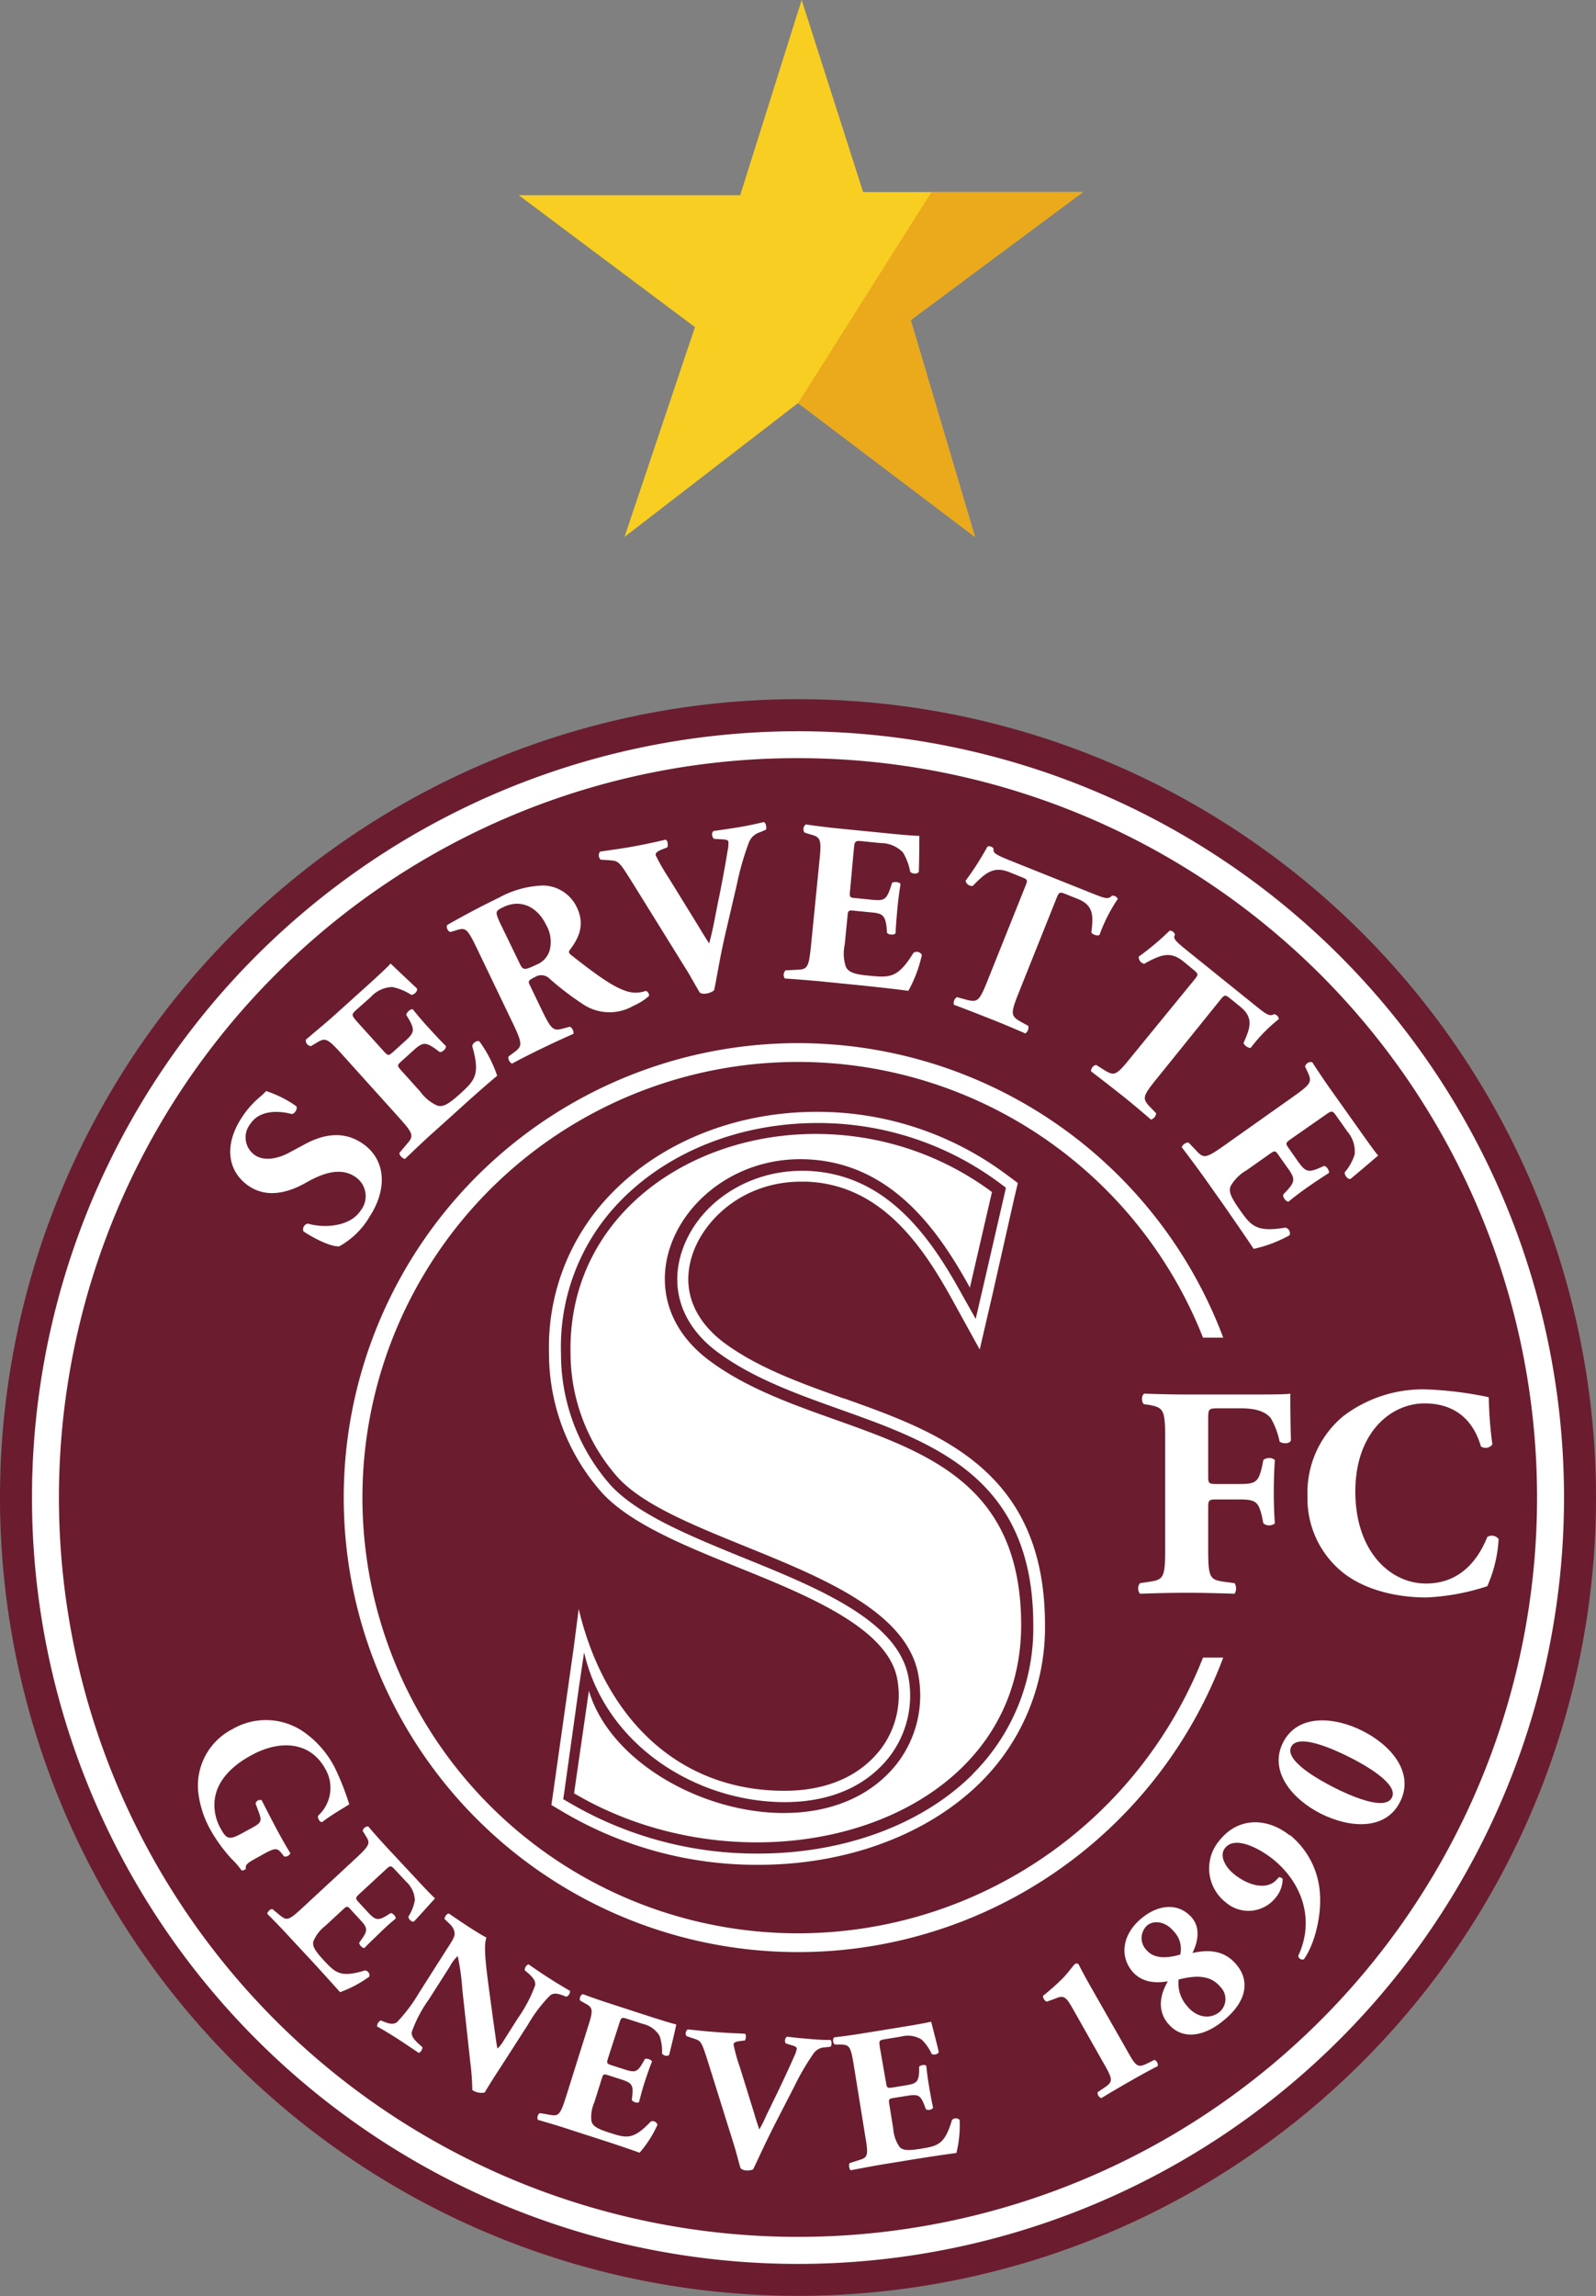 <?xml version="1.0" encoding="UTF-8"?>
<svg xmlns="http://www.w3.org/2000/svg" viewBox="0 0 222.56 320.04">
  <rect x="0" y="0" width="222.56" height="320.04" fill="#808080" stroke="none"/>
  <defs>
    <style>.cls-1{fill:#6b1d2f;}.cls-2{fill:#fff;}.cls-3{fill:#f9ce23;}.cls-4{fill:#eba91c;}</style>
  </defs>
  <g id="Layer_1" data-name="Layer 1">
    <path class="cls-1" d="M222.56,208.75A111.28,111.28,0,1,1,111.29,97.46,111.28,111.28,0,0,1,222.56,208.75"></path>
    <path class="cls-2" d="M4.46,208.75A106.82,106.82,0,1,1,111.28,315.57,106.83,106.83,0,0,1,4.46,208.75M38.4,135.87a103.06,103.06,0,1,0,72.88-30.19A102.71,102.71,0,0,0,38.4,135.87"></path>
    <path class="cls-2" d="M118,255.28l-.12,0,.12,0"></path>
    <path class="cls-2" d="M119.6,254.81a.53.53,0,0,0-.12,0,.53.53,0,0,1,.12,0"></path>
    <path class="cls-2" d="M117.64,194.93c-5.86-2.09-11.92-4.25-16.65-7.75-2.53-1.88-6.5-6-4.43-12.31,1.62-4.89,7.08-10.17,15.22-10.16h.56c10.18.31,16,8.4,20.35,16.27l3.93,7.13,1.84-7.94,3-13.27.48-2-1.65-1.22a44.07,44.07,0,0,0-26.42-8.7c-11.09,0-21.46,4.09-28.46,11.23a30.64,30.64,0,0,0-8.85,22.52,29.19,29.19,0,0,0,7.48,19.45c4,4.24,11.15,7.16,18.74,10.24,9.91,4,21.15,8.56,22.36,15.73a12.41,12.41,0,0,1-2.44,9.81c-3.71,4.67-9.27,5.66-13.29,5.66-15.23,0-25.24-10.61-28.71-25.35L80,229.68l-2.81,19.85-.3,2.07,1.79,1.06a53.06,53.06,0,0,0,27.06,7.28c12.39,0,23.71-4.23,31.09-11.59a30.39,30.39,0,0,0,8.89-21.88c0-21.57-14.92-26.88-28-31.54m18,52.31c-7.06,7.07-18,11.13-30,11.13a51.49,51.49,0,0,1-26.26-7.05l-.92-.53.15-1,2-14.32.76-5.15c3,13,15.71,20.88,28,20.88,4.36,0,10.41-1.08,14.52-6.25a14,14,0,0,0,2.74-11c-1.35-8-12.5-12.55-23.31-16.92C96,214,89,211.12,85.23,207.11a27.62,27.62,0,0,1-7-18.41,29.09,29.09,0,0,1,8.38-21.4c6.72-6.84,16.68-10.76,27.37-10.76a42.36,42.36,0,0,1,25.47,8.4l.82.61-.22,1-3.06,13.29-.93,4-2-3.55c-4.55-8.27-10.7-16.76-21.67-17.09h-.6c-7.65,0-14.51,4.61-16.7,11.23-1.74,5.3.07,10.42,5,14.06s11.07,5.83,17,7.95c13.27,4.73,27,9.61,27,30.08a28.67,28.67,0,0,1-8.45,20.77"></path>
    <path class="cls-2" d="M154.22,251.69a60.73,60.73,0,1,1,13.54-65.23h2.82a63.35,63.35,0,1,0,0,44.59h-2.82a60.87,60.87,0,0,1-13.54,20.64"></path>
    <path class="cls-2" d="M51.41,169.81a11.19,11.19,0,0,1-4.09,3.91c-.94.12-3.11-.83-5-2.07a.81.81,0,0,1,.61-1.09c2.12.64,5.82.5,7.34-1.79a3.23,3.23,0,0,0-.76-4.75c-2.19-1.47-4.86-.28-6.76.79-2.27,1.3-5.3,2.32-8,.55-3.05-2.05-3.59-5.8-.95-9.71a12.7,12.7,0,0,1,2.5-2.79,7.63,7.63,0,0,0,.81-.78,16,16,0,0,1,4.2,2.11c.23.34-.18,1.05-.62,1.1-1.68-.47-4.44-.62-5.73,1.31a3,3,0,0,0,.64,4.45c1.26.83,3.13.48,4.74-.39l2.14-1.15c2-1.08,5-2.16,8-.17,3.33,2.23,3.66,6.39.92,10.47"></path>
    <path class="cls-2" d="M53.5,146.52c.61.66.66.69,1.32.11l1.67-1.51c1.25-1.12,1.36-1.53.6-2.92l-.43-.72c0-.34.59-.9.92-.78.63.81,1.4,1.7,2.24,2.62s1.62,1.76,2.36,2.49c.09.33-.5.91-.87.83l-.66-.49c-1.32-.91-1.74-.88-3,.27L56,147.91c-.65.58-.65.63,0,1.36l2.58,2.86a5.86,5.86,0,0,0,2.45,2c.72.16,1.35-.06,3.11-1.65,2.1-1.89,2.84-2.71,1.72-6.63,0-.44.65-.89,1-.68a17.78,17.78,0,0,1,2.47,4.78c-1.32,1.09-3.66,3.16-5.63,4.95l-3.13,2.82c-1.18,1.05-2.33,2.14-4.09,3.82-.33,0-.85-.55-.77-.85l1-1.19c1-1.12,1-1.42-1-3.64l-8.11-9c-2-2.21-2.28-2.24-3.53-1.46l-.71.42a.8.8,0,0,1-.72-.89c1.17-1,2.38-2,3.53-3l5.13-4.62c1.54-1.39,2.89-2.66,3.17-3,.37.36,2.1,2,3.66,3.46.17.35-.34.9-.79.9a7.74,7.74,0,0,0-2.64-1.09,4.21,4.21,0,0,0-3,1.4l-1.95,1.73c-.79.72-.75.76,0,1.66Z"></path>
    <path class="cls-2" d="M66.63,132.46c-1.41-2.94-1.63-3.23-2.94-2.81l-.85.26c-.36,0-.72-.74-.44-1,2.12-1.2,4.37-2.42,7.15-3.77a13.7,13.7,0,0,1,6.24-1.71,5.3,5.3,0,0,1,4.67,3.09c1.25,2.61,0,4.56-1,5.89-.21.29-.12.46.18.71,3.82,3,6.08,4.61,8,5.12a4,4,0,0,0,2.37-.11c.33,0,.54.45.49.7a8.14,8.14,0,0,1-2.19,1.38,6.65,6.65,0,0,1-7.16-.33,39.92,39.92,0,0,1-4.49-3.44,1.63,1.63,0,0,0-2-.28c-1,.51-1.06.59-.77,1.17l1.73,3.6c1.31,2.68,1.58,2.81,3,2.41l.86-.23a1,1,0,0,1,.48,1c-1.57.69-2.92,1.32-4.33,2s-2.74,1.35-4.23,2.15a.93.93,0,0,1-.49-1l.72-.53c1.19-.87,1.27-1.16,0-3.86Zm5.81,1.78c.48,1,.62,1.06,2.36.23a3.1,3.1,0,0,0,1.82-1.9,4.71,4.71,0,0,0-.47-3.66c-1.28-2.63-3.65-3.59-5.92-2.48-1.22.57-1.17.67-.56,2.1Z"></path>
    <path class="cls-2" d="M101.36,129.27c-1,4.16-1.35,6.84-1.78,8.77a2.14,2.14,0,0,1-1.08.45,1.33,1.33,0,0,1-.89-.1c-.52-.8-1.35-2.39-2-3.4l-7.51-12.1c-1.89-3-1.81-2.88-3.42-3l-.92-.06a.85.85,0,0,1-.09-1.12c1.65-.25,2.72-.38,4.37-.67,1.48-.26,2.85-.55,4.79-1,.29.15.37.76.22,1.08l-.92.36c-.55.24-.75.47-.69.75a29.79,29.79,0,0,0,1.9,3.29l4.13,6.7c.65,1.1,1.1,1.78,1.41,2.28.18-.58.4-1.52.62-2.54l.63-3.23c.47-2.16,1.16-6,1.33-7.13a4.41,4.41,0,0,0,.12-1.21c0-.23-.16-.37-1-.4l-1-.06c-.3-.2-.42-.87-.06-1.1,1.52-.21,2.73-.39,4-.61,1.08-.19,2-.4,3-.63.28.08.44.85.27,1.07L106,116a2.39,2.39,0,0,0-1.57,1.44,39.08,39.08,0,0,0-1.68,5.86Z"></path>
    <path class="cls-2" d="M118.54,124.13c-.1.91-.07,1,.8,1.06l2.24.23c1.67.16,2,0,2.55-1.54l.26-.8c.24-.23,1.06-.16,1.19.16-.17,1-.33,2.19-.44,3.42s-.21,2.39-.26,3.43c-.18.28-1,.23-1.19-.08l-.06-.84c-.23-1.58-.55-1.87-2.24-2l-2.22-.22c-.88-.1-.92-.06-1,.91l-.38,3.85a5.74,5.74,0,0,0,.19,3.12c.37.62,1,1,3.32,1.18,2.81.28,3.93.3,6.07-3.18a.79.79,0,0,1,1.18.28,18.33,18.33,0,0,1-1.88,5c-1.7-.23-4.82-.58-7.47-.84l-4.19-.42c-1.55-.16-3.14-.28-5.58-.46a.91.91,0,0,1,.11-1.13l1.54-.08c1.49-.05,1.69-.25,2-3.23l1.2-12.06c.31-3,.12-3.2-1.31-3.59l-.78-.25a.81.81,0,0,1,.18-1.13c1.52.22,3.08.42,4.64.57l6.85.68c2.08.21,3.93.36,4.34.34,0,.52,0,2.87-.07,5-.16.35-.91.34-1.21,0a8,8,0,0,0-1-2.68,4.28,4.28,0,0,0-3.09-1.31l-2.57-.26c-1.08-.12-1.08,0-1.2,1.15Z"></path>
    <path class="cls-2" d="M143,123.49c.29-.73.35-.87-.37-1.16l-1.88-.76c-2.19-.87-3.31.07-5.1,1.92a.92.92,0,0,1-1-.72A41.06,41.06,0,0,0,137.7,118a.76.76,0,0,1,.47,0,.74.74,0,0,1,.38.29c-.05.57,0,.72,2.28,1.65l11.23,4.49c2,.79,2.45,1,3,.42a.83.83,0,0,1,.43.07.75.75,0,0,1,.38.39,22.31,22.31,0,0,0-2.54,5c-.25.21-1.08-.06-1.14-.36.25-2.13.4-3.73-1.86-4.63l-1.81-.73c-.74-.28-.84-.23-1.17.56L142,138.53c-1.12,2.8-1,3.08.25,3.84l1.14.63a1,1,0,0,1-.41,1.05c-1.94-.84-3.45-1.47-4.8-2s-3-1.19-5.17-2a1,1,0,0,1,.43-1.06l1.43.39c1.43.33,1.69.19,2.81-2.61Z"></path>
    <path class="cls-2" d="M166.58,136.53c.48-.61.58-.74,0-1.23L165,134c-1.84-1.48-3.18-.9-5.44.34a.94.94,0,0,1-.76-1,37.44,37.44,0,0,0,4.31-3.62.72.72,0,0,1,.46.16.82.82,0,0,1,.28.38c-.23.53-.23.7,1.7,2.25l9.42,7.59c1.65,1.34,2.06,1.61,2.7,1.27a.85.85,0,0,1,.41.19.77.77,0,0,1,.25.49,22.11,22.11,0,0,0-3.91,4c-.32.11-1-.39-1-.69.88-2,1.47-3.44-.42-5l-1.52-1.23c-.61-.49-.73-.47-1.27.19l-9,11.16c-1.9,2.35-1.9,2.65-.91,3.75l.92.94a1,1,0,0,1-.72.89c-1.6-1.38-2.84-2.42-4-3.34s-2.55-2-4.36-3.39a.91.91,0,0,1,.71-.89l1.25.79c1.27.74,1.57.69,3.47-1.68Z"></path>
    <path class="cls-2" d="M180,158.78c-.74.53-.78.6-.26,1.31l1.28,1.83c1,1.38,1.38,1.54,2.85.94l.76-.34c.34,0,.82.69.66,1-.87.55-1.85,1.2-2.87,1.91s-1.94,1.41-2.74,2.07c-.36,0-.83-.61-.73-1l.57-.6c1.07-1.2,1.08-1.63.11-3l-1.3-1.83c-.5-.73-.55-.73-1.36-.16l-3.16,2.23a5.91,5.91,0,0,0-2.21,2.21c-.24.68-.1,1.33,1.27,3.27,1.62,2.31,2.35,3.16,6.38,2.5a.79.79,0,0,1,.57,1.07,18.34,18.34,0,0,1-5,1.89c-.95-1.44-2.72-4-4.24-6.19l-2.44-3.45c-.9-1.27-1.86-2.56-3.33-4.51,0-.33.65-.77.95-.65l1.06,1.11c1,1.08,1.31,1.11,3.76-.62l9.89-7c2.41-1.71,2.49-2,1.88-3.34l-.36-.76a.83.83,0,0,1,1-.61c.83,1.29,1.72,2.61,2.62,3.88l4,5.63c1.2,1.7,2.28,3.2,2.58,3.5-.4.33-2.17,1.86-3.86,3.26-.37.1-.86-.48-.81-.92a7.11,7.11,0,0,0,1.38-2.48,4.22,4.22,0,0,0-1-3.19l-1.5-2.12c-.61-.88-.68-.84-1.66-.15Z"></path>
    <path class="cls-2" d="M168.48,205.6c0,1.13,0,1.26,1.16,1.26h3.22c2.23,0,2.63-.3,3.11-2.35l.2-1a1.29,1.29,0,0,1,1.61,0c-.1,1.35-.15,2.89-.15,4.49s.05,3.09.15,4.34a1.28,1.28,0,0,1-1.61,0l-.2-1c-.48-2-.88-2.33-3.11-2.33h-3.22c-1.13,0-1.16.12-1.16,1.26V216c0,3.89.24,4.18,2.12,4.47l1.56.21a1.39,1.39,0,0,1,0,1.47c-2.6-.08-4.66-.13-6.67-.13s-4,.05-6.52.13a1.19,1.19,0,0,1,0-1.47l1.38-.21c1.88-.29,2.13-.58,2.13-4.47V200.41c0-3.89-.25-4.18-2.13-4.56l-.83-.12c-.37-.27-.37-1.3.07-1.47,1.81.07,3.9.12,5.9.12h8.8c2.69,0,5.06,0,5.64-.12,0,.71,0,3.72.09,6.52-.16.47-1.09.51-1.58.17a11.06,11.06,0,0,0-1.22-3.26c-.71-.88-2-1.38-4.1-1.38h-3.26c-1.38,0-1.38.08-1.38,1.72Z"></path>
    <path class="cls-2" d="M207.61,194.8a54.78,54.78,0,0,0,.5,6.53,1.16,1.16,0,0,1-1.6.29c-1.12-3.88-3.81-6-7.87-6-4.63,0-9.64,4-9.64,12.3s4.84,12.81,9.85,12.81,7.41-3.64,8.55-6.49a1.19,1.19,0,0,1,1.58.29,18.65,18.65,0,0,1-1.58,6.57,31.28,31.28,0,0,1-8.5,1.57c-4.11,0-8.28-1-11.27-3.19a13.2,13.2,0,0,1-5.3-11,13.83,13.83,0,0,1,5-11.09,18.32,18.32,0,0,1,11.6-3.72,51,51,0,0,1,8.63,1.08"></path>
    <path class="cls-2" d="M35.64,259.06c-1,.55-1.48.86-1.35,1.39,0,.15-.47.35-.62.24a11,11,0,0,0-1.32-1.52,21.71,21.71,0,0,1-2.94-4,14,14,0,0,1-1.76-5.32A8.84,8.84,0,0,1,32.46,241a9.25,9.25,0,0,1,9.76.32,13.75,13.75,0,0,1,4.43,5,35.52,35.52,0,0,1,2.05,5.19c-.7.46-2.42,1.42-3.78,2.47-.32.06-.69-.59-.55-.9a5.23,5.23,0,0,0,1-6.5c-2.13-3.9-6.4-4.05-10.27-1.94-3.54,1.9-5,4.24-5.18,6.43a6.61,6.61,0,0,0,.89,3.88c.75,1.39,1.18,1.54,2.78.68l1.54-.84c1.34-.73,1.41-.95.94-2.23l-.43-1.15a.63.63,0,0,1,.85-.47c.9,1.77,1.54,3,2.18,4.2s1.31,2.36,1.82,3.18a.79.79,0,0,1-.86.46l-.41-.51c-.55-.66-.86-.68-2.16,0Z"></path>
    <path class="cls-2" d="M50.11,264c-.56.54-.59.6-.09,1.16l1.31,1.42c1,1.06,1.36,1.16,2.54.47l.61-.38c.3,0,.79.5.68.78-.69.56-1.44,1.23-2.22,2s-1.5,1.42-2.11,2.07c-.27.08-.77-.42-.73-.74l.41-.58c.79-1.13.73-1.51-.26-2.57l-1.31-1.42c-.51-.56-.55-.56-1.16,0l-2.44,2.26a5.23,5.23,0,0,0-1.65,2.15c-.11.6.08,1.15,1.47,2.64,1.66,1.79,2.36,2.42,5.74,1.4a.7.7,0,0,1,.61.85,16.2,16.2,0,0,1-4.09,2.18c-1-1.12-2.78-3.1-4.34-4.78l-2.49-2.67c-.91-1-1.85-2-3.32-3.47,0-.27.46-.72.72-.66l1,.83c1,.8,1.24.79,3.12-.95l7.66-7.1c1.86-1.74,1.88-2,1.18-3.07l-.37-.6a.74.74,0,0,1,.78-.63c.83,1,1.74,2,2.66,3l4.05,4.34c1.21,1.32,2.32,2.46,2.6,2.69-.32.32-1.65,1.84-2.93,3.21-.3.14-.79-.3-.79-.67a6.47,6.47,0,0,0,.9-2.28,3.7,3.7,0,0,0-1.22-2.6l-1.54-1.65c-.62-.66-.66-.63-1.42.08Z"></path>
    <path class="cls-2" d="M70,287.85c-1,1.53-1.94,3-2.4,3.82a2.23,2.23,0,0,1-1.74-.34s0-1.72-.27-3.79l-1.12-10.22a33,33,0,0,0-.64-4.66,5,5,0,0,0-1.08,1.42l-2.92,4.58a18.54,18.54,0,0,0-2.4,4.54c-.11.63.35,1.12.88,1.63l.59.52a.86.86,0,0,1-.51.81c-1.25-.85-2.18-1.48-3.12-2.08s-1.75-1.09-2.69-1.61a.91.91,0,0,1,.53-.84l.45.19c.73.27,1.26.42,1.79.06a22,22,0,0,0,3.09-4.11l3.82-6c.83-1.28,1.08-1.67,1.12-2.11s-.11-1-.84-1.64L62,267.5c-.05-.29.35-.84.63-.75,1.07.74,2.23,1.52,3.2,2.14.81.51,1.5.93,2,1.19-.44,1.21-.06,4,.45,7.86l.49,3.61c.28,1.89.41,3.14.6,4a4.28,4.28,0,0,0,.8-1l2.06-3.25a19.36,19.36,0,0,0,2.39-4.55c.11-.63-.31-1.09-.87-1.62l-.58-.5a.92.92,0,0,1,.52-.83c1.25.87,2.16,1.48,3.12,2.09s1.74,1.08,2.68,1.62a.84.84,0,0,1-.52.82l-.48-.19c-.71-.25-1.23-.4-1.77,0a19.69,19.69,0,0,0-3.1,4.08Z"></path>
    <path class="cls-2" d="M84.81,286.83c-.24.75-.23.81.48,1.05l1.84.59c1.39.45,1.74.36,2.44-.83l.35-.62c.26-.15.93.07,1,.35-.35.83-.66,1.78-1,2.79s-.58,2-.81,2.85c-.21.2-.87,0-1-.3l.07-.7c.13-1.37-.09-1.68-1.47-2.13l-1.83-.59c-.73-.23-.76-.22-1,.57l-1,3.18a5.07,5.07,0,0,0-.4,2.66c.19.6.64,1,2.58,1.6,2.31.75,3.25,1,5.68-1.57a.68.68,0,0,1,.94.45,15.67,15.67,0,0,1-2.49,3.89c-1.4-.51-3.93-1.36-6.12-2.06l-3.48-1.12c-1.25-.42-2.56-.82-4.58-1.4-.17-.24,0-.88.31-.94l1.3.23c1.25.22,1.47.09,2.26-2.35L82,282.49c.78-2.42.67-2.65-.45-3.26l-.62-.35c-.2-.23,0-.83.36-.91,1.23.46,2.53.91,3.81,1.32l5.64,1.83c1.7.55,3.22,1,3.57,1.07-.09.44-.53,2.41-1,4.24-.19.26-.82.12-1-.21a6.33,6.33,0,0,0-.33-2.43,3.62,3.62,0,0,0-2.32-1.67l-2.13-.69c-.89-.29-.91-.24-1.22.76Z"></path>
    <path class="cls-2" d="M108.39,295.45c-1.69,3.27-2.62,5.42-3.37,6.94a2,2,0,0,1-1,.14,1.18,1.18,0,0,1-.74-.28c-.26-.78-.61-2.29-.93-3.27l-3.66-11.7c-.94-2.89-.89-2.78-2.21-3.21l-.75-.26a.68.68,0,0,1,.18-.93c1.42.14,2.32.26,3.79.36,1.28.11,2.48.17,4.18.24.21.18.15.7,0,.94l-.85.11c-.52.07-.73.23-.74.47a24.83,24.83,0,0,0,.89,3.17l2,6.44c.3,1.07.56,1.74.7,2.22.27-.46.65-1.18,1-2l1.24-2.54c.84-1.71,2.24-4.74,2.63-5.67a3.6,3.6,0,0,0,.35-1c0-.2,0-.34-.71-.53l-.81-.26c-.2-.23-.15-.82.21-.93,1.29.16,2.36.25,3.43.34s1.78.11,2.58.11c.22.12.21.79,0,.95l-.74.08a2,2,0,0,0-1.62.87,33.54,33.54,0,0,0-2.64,4.51Z"></path>
    <path class="cls-2" d="M123.55,290.27c.13.77.17.82.91.71l1.9-.31c1.44-.24,1.72-.48,1.81-1.86v-.72c.16-.24.85-.36,1-.12.09.88.22,1.89.4,2.94s.35,2,.55,2.9a.8.8,0,0,1-1,.2l-.26-.67c-.51-1.28-.86-1.45-2.31-1.21l-1.89.3c-.73.12-.77.16-.63,1l.53,3.28a5.08,5.08,0,0,0,.88,2.55c.43.44,1,.58,3,.25,2.39-.39,3.31-.63,4.31-4a.72.72,0,0,1,1.07,0,16.14,16.14,0,0,1-.45,4.6c-1.46.18-4.12.59-6.39.95l-3.59.59c-1.32.21-2.67.47-4.75.86-.22-.13-.34-.79-.14-1l1.26-.4c1.21-.37,1.37-.59.93-3.13l-1.66-10.3c-.42-2.5-.61-2.68-1.9-2.69l-.71,0a.74.74,0,0,1-.11-1c1.32-.15,2.68-.34,4-.56l5.86-.95c1.76-.28,3.33-.58,3.68-.68.1.42.62,2.38,1.06,4.22-.07.32-.69.48-1,.27a6.27,6.27,0,0,0-1.4-2,3.63,3.63,0,0,0-2.85-.41l-2.21.36c-.9.15-.9.2-.74,1.22Z"></path>
    <path class="cls-2" d="M157.33,286.11c1.11,2,1.38,2.11,2.63,1.53l1-.5c.31,0,.65.68.43.89-.89.44-2.37,1.25-3.87,2.11s-3.05,1.76-3.9,2.3c-.29.06-.68-.55-.54-.82l.95-.64c1.15-.78,1.16-1.1.06-3.05L149.6,280c-.9-1.6-1.23-1.93-2.35-1.45L146,279c-.28,0-.64-.57-.53-.82a31.63,31.63,0,0,0,2.74-2.44c.89-.93,1.55-1.92,1.73-2a.4.4,0,0,1,.48.08c.28.59.89,1.72,1.58,2.94Z"></path>
    <path class="cls-2" d="M162.86,282.05c-1.4-1.71-1.21-3.83,0-5.88-1.93.35-3.76.07-5-1.42-1.77-2.17-1.32-5.21,1.38-7.4,2.44-2,5.25-2.09,7,0,1.22,1.5.76,3.42.05,4.88,2.29-.51,4.51-.4,6.22,1.73s1.47,5-2,7.77c-2.52,2.07-5.64,2.76-7.64.31m-3-10.23c.84,1,2.31,1.34,4.71.64a3.47,3.47,0,0,0-.88-3.21c-1.21-1.49-2.84-1.57-3.71-.87a2.38,2.38,0,0,0-.12,3.44M170.22,277c-1.4-1.71-3.37-1.69-5.86-1.08a4.77,4.77,0,0,0,1.22,3.75c1.17,1.42,3,1.94,4.46.8a2.38,2.38,0,0,0,.18-3.47"></path>
    <path class="cls-2" d="M179.86,255.77a11.43,11.43,0,0,1,4.21,8.34c.21,3.14-.84,7.08-2.25,9a.58.58,0,0,1-.78-.49c2.37-5.09.48-10.23-3.52-13.46-1.66-1.33-5.21-3.4-6.68-1.57-.83,1-.06,2.6,1.25,3.65,1.77,1.45,4.24,2.24,5.7,1a5.2,5.2,0,0,0,.53-.56c.15-.06.41.07.55.23a4.19,4.19,0,0,1-1.06,2.7,4.83,4.83,0,0,1-6.86.58,6,6,0,0,1-.87-8.68c2.67-3.33,6.75-3.11,9.78-.66"></path>
    <path class="cls-2" d="M190,241.27c4,2,7.28,5.85,5.24,9.89s-7.06,3.66-11.09,1.63c-3.86-1.95-7.28-5.85-5.23-9.9s7.21-3.58,11.08-1.62m4.09,9.31c1-1.89-3.71-4.55-5.93-5.66s-7.13-3.34-8.1-1.44,3.72,4.54,5.94,5.67,7.13,3.33,8.09,1.43"></path>
    <path class="cls-2" d="M138.32,166.19l-3.07,13.29c-4.41-8-11-17.52-23-17.89-16.36-.49-26.91,18-13.28,28.1,16,11.87,43.38,8.39,43.43,36.79,0,28.16-37.06,38.42-62.35,23.49l2.07-14.29c4.46,15,31.93,24,42.91,10.22a15.56,15.56,0,0,0,3.06-12.27C125.64,218.92,95,215.51,86.21,206a26.14,26.14,0,0,1-6.65-17.37c-.55-27.5,35.13-40,58.76-22.48"></path>
    <polygon class="cls-3" points="111.79 0 103.22 27.21 72.34 27.21 96.91 45.6 87.09 74.84 111.29 56.18 135.96 74.84 127 44.62 151.02 26.77 120.36 26.77 111.79 0"></polygon>
    <polygon class="cls-4" points="151.02 26.77 129.89 26.77 111.29 56.18 135.96 74.85 127 44.62 151.02 26.77"></polygon>
  </g>
</svg>
